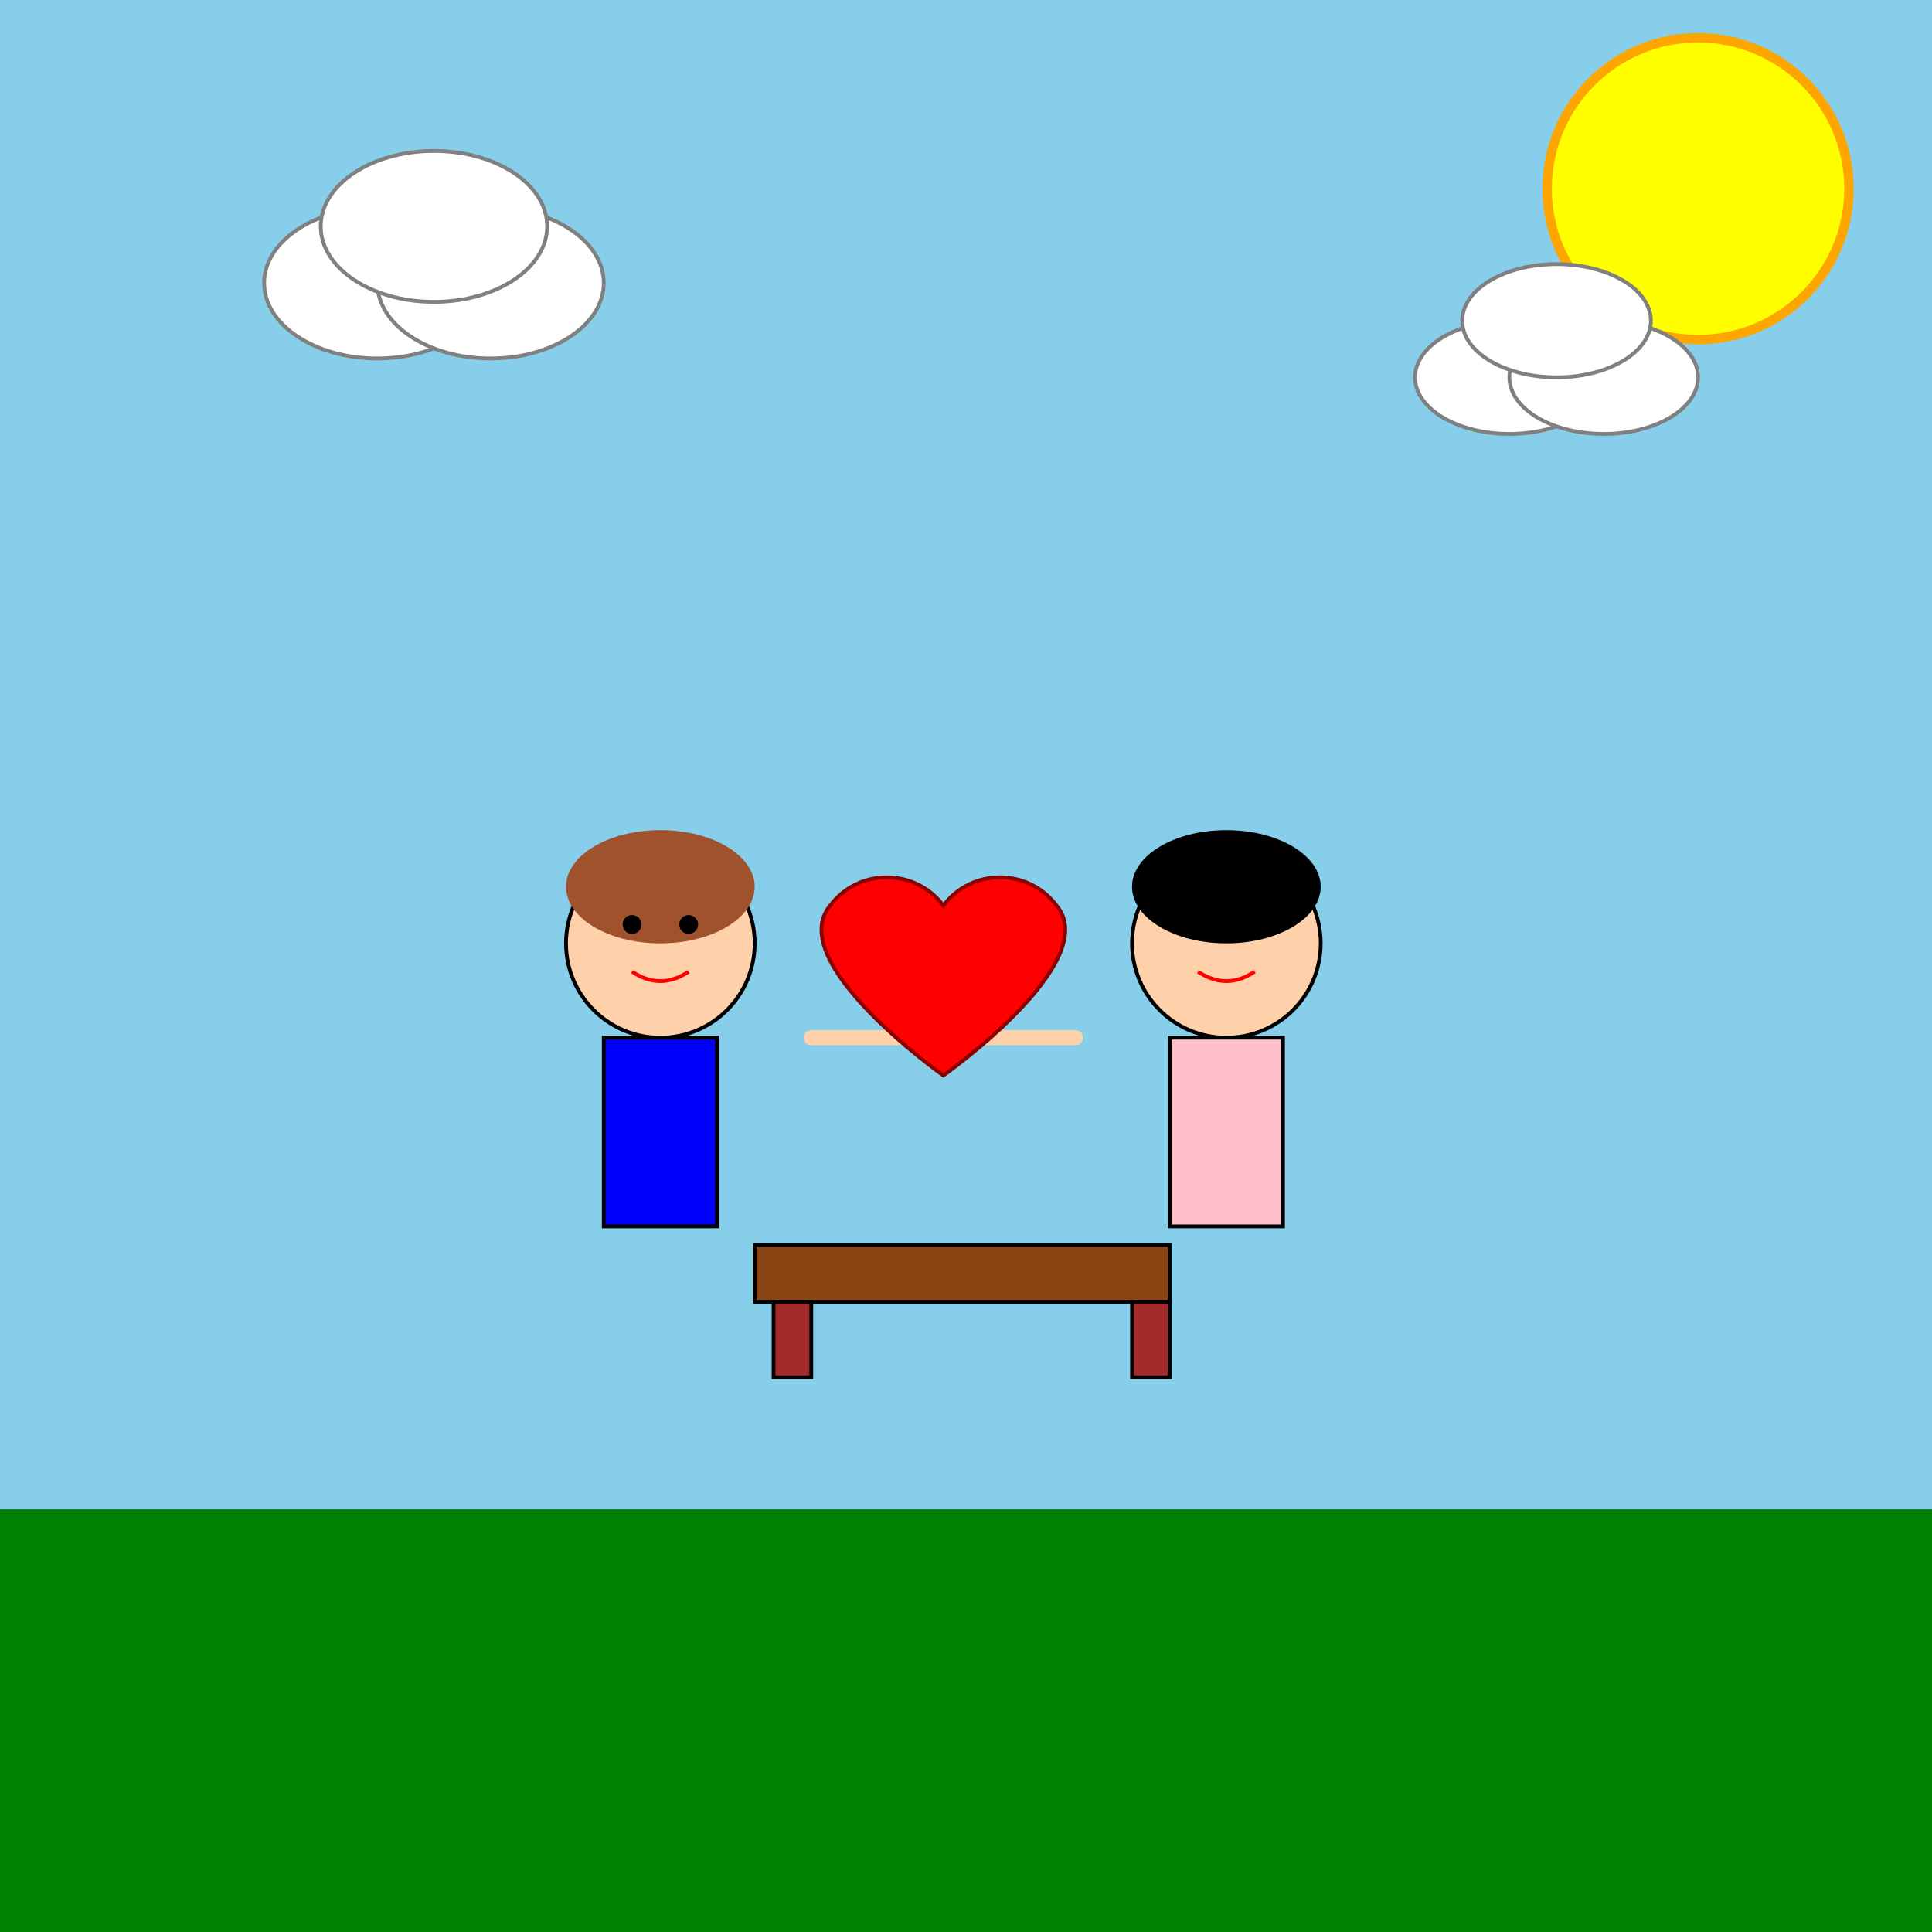 <!--

Generated by DrawGPT.
Free, open source, AI generated images in SVG, PNG, and HTML Canvas format.
https://drawgpt.ai

Created: 2025-05-15T16:06:00+00:00
-->
<svg id="svg_001" class="canvas" viewBox="0 0 1024 1024"   xmlns="http://www.w3.org/2000/svg" xmlns:xlink="http://www.w3.org/1999/xlink">
  <title>Sweet Date in the Sun</title>
  <desc>A fun, colorful date scene where two quirky characters share a bench, holding hands under a bright sun—love is in the air (and a little pun in every element)!</desc>
  <!-- Background sky -->
  <rect id="bg_rect_001" class="background" x="0" y="0" width="1024" height="1024" fill="#87CEEB" />
  
  <!-- Sun -->
  <circle id="sun_001" class="sun" cx="900" cy="100" r="80" fill="yellow" stroke="orange" stroke-width="5"/>
  
  <!-- Grass -->
  <rect id="grass_001" class="grass" x="0" y="800" width="1024" height="224" fill="green" />
  
  <!-- Left Partner Head -->
  <circle id="left_head_001" class="head" cx="350" cy="500" r="50" fill="#FFD1AA" stroke="black" stroke-width="2"/>
  <!-- Left Partner Hair -->
  <ellipse id="left_hair_001" class="hair" cx="350" cy="470" rx="50" ry="30" fill="sienna" />
  <!-- Left Partner Eyes -->
  <circle id="left_eye1_001" class="eye" cx="335" cy="490" r="5" fill="black" />
  <circle id="left_eye2_001" class="eye" cx="365" cy="490" r="5" fill="black" />
  <!-- Left Partner Smile -->
  <path id="left_smile_001" class="smile" d="M335,515 Q350,525 365,515" stroke="red" stroke-width="2" fill="none" />
  <!-- Left Partner Body -->
  <rect id="left_body_001" class="body" x="320" y="550" width="60" height="100" fill="blue" stroke="black" stroke-width="2"/>
  
  <!-- Right Partner Head -->
  <circle id="right_head_001" class="head" cx="650" cy="500" r="50" fill="#FFD1AA" stroke="black" stroke-width="2"/>
  <!-- Right Partner Hair -->
  <ellipse id="right_hair_001" class="hair" cx="650" cy="470" rx="50" ry="30" fill="black" />
  <!-- Right Partner Eyes -->
  <circle id="right_eye1_001" class="eye" cx="635" cy="490" r="5" fill="black" />
  <circle id="right_eye2_001" class="eye" cx="665" cy="490" r="5" fill="black" />
  <!-- Right Partner Smile -->
  <path id="right_smile_001" class="smile" d="M635,515 Q650,525 665,515" stroke="red" stroke-width="2" fill="none" />
  <!-- Right Partner Body -->
  <rect id="right_body_001" class="body" x="620" y="550" width="60" height="100" fill="pink" stroke="black" stroke-width="2"/>
  
  <!-- Holding Hands -->
  <line id="holding_hands_001" class="holding_hands" x1="430" y1="550" x2="570" y2="550" stroke="#FFD1AA" stroke-width="8" stroke-linecap="round" />
  
  <!-- Heart -->
  <path id="heart_001" class="heart" d="M500 480 C485 460, 455 460, 440 480 C415 510, 500 570, 500 570 C500 570, 585 510, 560 480 C545 460, 515 460, 500 480 z" fill="red" stroke="darkred" stroke-width="2" />
  
  <!-- Bench -->
  <rect id="bench_001" class="bench" x="400" y="660" width="220" height="30" fill="saddlebrown" stroke="black" stroke-width="2" />
  <!-- Left Bench Leg -->
  <rect id="bench_leg_left_001" class="bench_leg" x="410" y="690" width="20" height="40" fill="brown" stroke="black" stroke-width="2" />
  <!-- Right Bench Leg -->
  <rect id="bench_leg_right_001" class="bench_leg" x="600" y="690" width="20" height="40" fill="brown" stroke="black" stroke-width="2" />
  
  <!-- Fun Cloud -->
  <ellipse id="cloud_001" class="cloud" cx="200" cy="150" rx="60" ry="40" fill="white" stroke="gray" stroke-width="2"/>
  <ellipse id="cloud_002" class="cloud" cx="260" cy="150" rx="60" ry="40" fill="white" stroke="gray" stroke-width="2"/>
  <ellipse id="cloud_003" class="cloud" cx="230" cy="120" rx="60" ry="40" fill="white" stroke="gray" stroke-width="2"/>
  <!-- Another Fun Cloud -->
  <ellipse id="cloud_004" class="cloud" cx="800" cy="200" rx="50" ry="30" fill="white" stroke="gray" stroke-width="2"/>
  <ellipse id="cloud_005" class="cloud" cx="850" cy="200" rx="50" ry="30" fill="white" stroke="gray" stroke-width="2"/>
  <ellipse id="cloud_006" class="cloud" cx="825" cy="170" rx="50" ry="30" fill="white" stroke="gray" stroke-width="2"/>
</svg>
